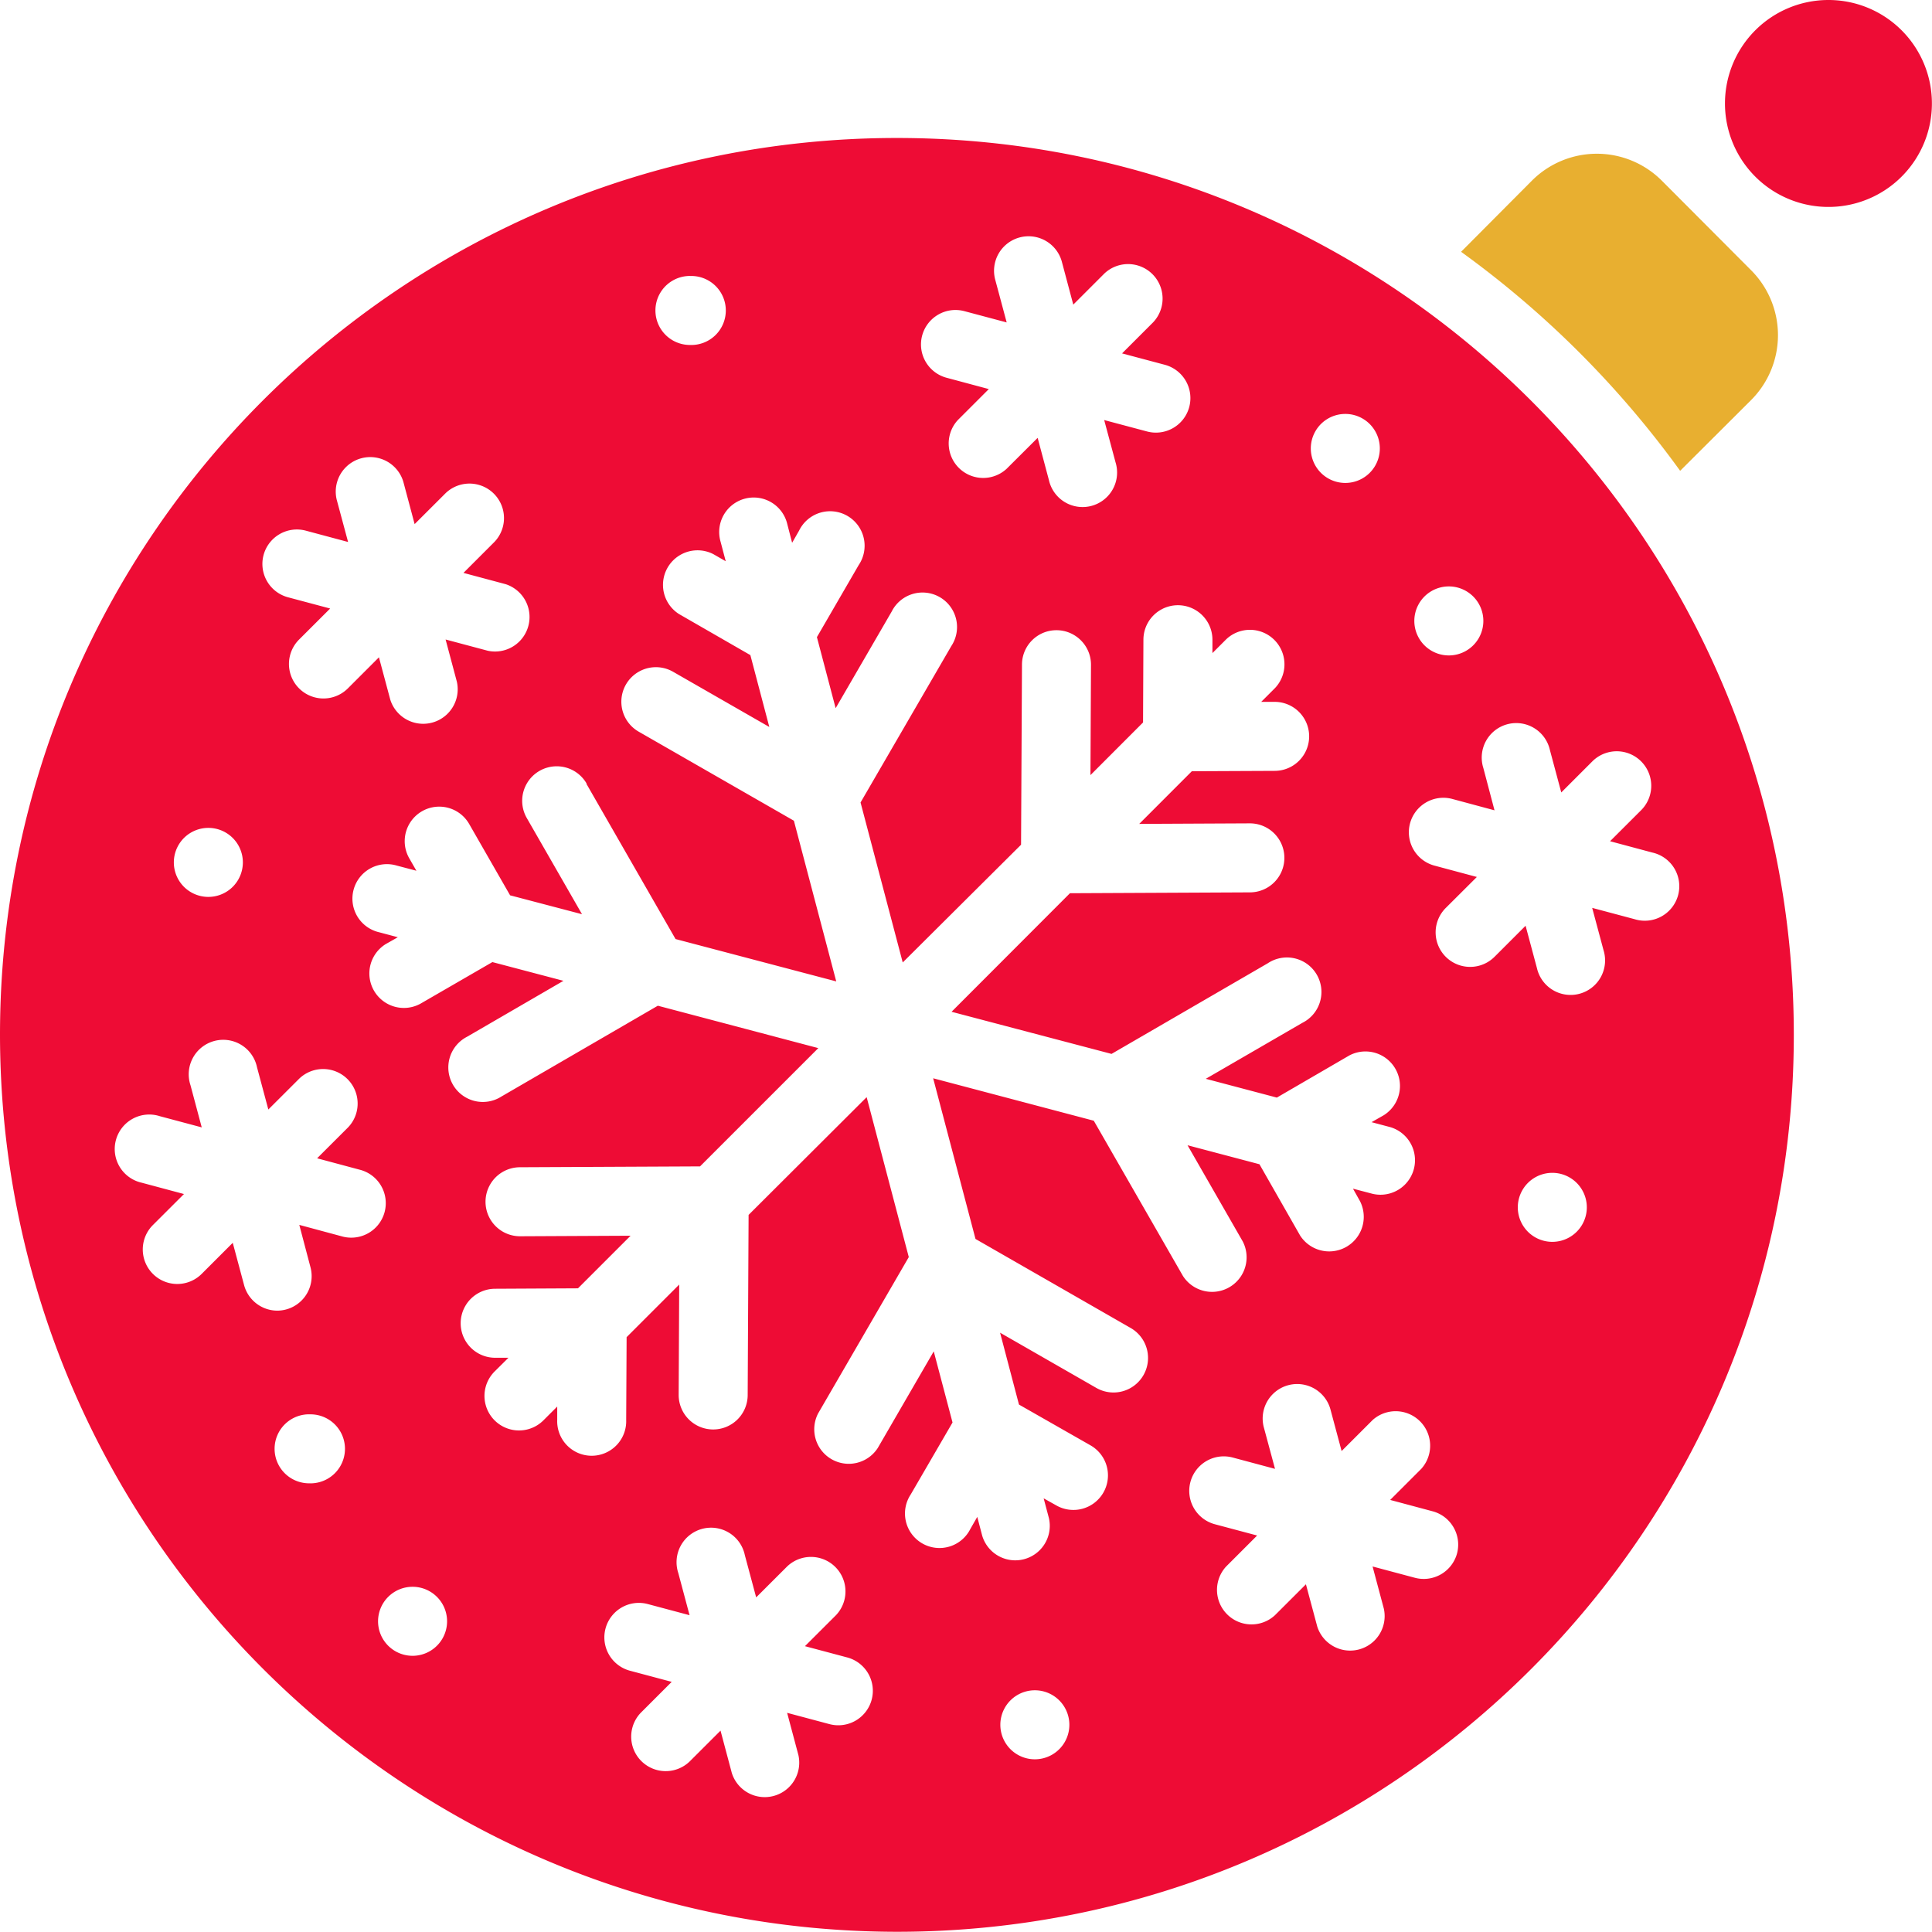 <svg width="36" height="36" viewBox="0 0 36 36" fill="none" xmlns="http://www.w3.org/2000/svg">
    <path d="m28.545 3.366-1.32 1.326a18.13 18.13 0 0 1 4.082 4.081l1.323-1.319a1.712 1.712 0 0 0 0-2.418l-1.665-1.67a1.711 1.711 0 0 0-2.42 0z" fill="#E8AF30"/>
    <path d="M16.712 35.996c9.23 0 16.713-7.483 16.713-16.713S25.942 2.571 16.712 2.571 0 10.053 0 19.283c.01 9.226 7.487 16.702 16.712 16.713zM5.785 27.639a.643.643 0 1 1 0-1.285.643.643 0 0 1 0 1.286zm1.928 3.214a.643.643 0 1 1 0-1.285.643.643 0 0 1 0 1.285zm8.529.819a.643.643 0 0 1-.788.454l-.787-.21.21.787a.643.643 0 0 1-1.241.333l-.21-.788-.58.579a.643.643 0 0 1-.908-.91l.578-.578-.787-.21a.643.643 0 0 1 .333-1.242l.787.21-.21-.786a.643.643 0 1 1 1.24-.333l.211.787.579-.578a.643.643 0 0 1 .909.909l-.579.578.788.21a.643.643 0 0 1 .455.788zm3.041 1.11a.643.643 0 1 1 0-1.286.643.643 0 0 1 0 1.286zm7.867-3.837a.643.643 0 0 1-.788.454l-.786-.21.21.787a.643.643 0 0 1-1.241.332l-.211-.787-.579.578a.643.643 0 0 1-.909-.908l.579-.579-.788-.21a.643.643 0 0 1 .333-1.243l.788.211-.212-.787a.643.643 0 0 1 1.242-.332l.211.787.579-.579a.643.643 0 0 1 .905.911l-.579.579.788.211c.343.09.548.442.458.785zm1.775-5.805a.643.643 0 1 1 0-1.286.643.643 0 0 1 0 1.286zm-1.928-12.213a.643.643 0 1 1 0 1.286.643.643 0 0 1 0-1.286zm-.723 4.415a.643.643 0 0 1 .786-.455l.788.212-.208-.788a.643.643 0 1 1 1.241-.332l.211.787.579-.579a.643.643 0 0 1 .909.91l-.579.578.788.211a.643.643 0 1 1-.333 1.241l-.788-.21.211.787a.643.643 0 1 1-1.241.333l-.211-.787-.578.578a.643.643 0 0 1-.91-.909l.58-.578-.788-.211a.643.643 0 0 1-.457-.788zm-1.206-7.629a.643.643 0 1 1 0 1.286.643.643 0 0 1 0-1.286zm-7.885-1.46a.643.643 0 0 1 .787-.455l.788.21-.211-.787a.643.643 0 1 1 1.242-.333l.21.788.579-.579a.643.643 0 0 1 .909.909l-.579.579.788.21a.643.643 0 1 1-.333 1.242l-.788-.21.211.786a.643.643 0 1 1-1.241.333l-.21-.787-.58.578a.643.643 0 0 1-.908-.909l.578-.578-.787-.211a.643.643 0 0 1-.455-.787zm-4.327-1.11a.643.643 0 1 1 0 1.285.643.643 0 0 1 0-1.286zm-1.929 9.462 1.661 2.893 2.994.789-.789-2.994-2.893-1.66a.643.643 0 0 1 .643-1.115l1.792 1.028-.353-1.339-1.331-.766a.644.644 0 0 1 .642-1.115l.23.132-.096-.364a.643.643 0 1 1 1.243-.328l.09.348.13-.227a.643.643 0 1 1 1.11.643l-.778 1.342.349 1.324 1.044-1.8a.643.643 0 1 1 1.111.643l-1.691 2.914.786 2.981 2.205-2.194.017-3.354c0-.355.287-.643.642-.643h.004c.353.002.64.289.64.643l-.01 2.057.98-.981.007-1.543a.643.643 0 1 1 1.286.003v.247l.257-.257a.643.643 0 0 1 .909.909l-.257.257h.25a.643.643 0 1 1 0 1.286l-1.543.007-.98.981 2.056-.01h.004a.643.643 0 0 1 .003 1.286l-3.354.016-2.206 2.209 2.981.785 2.913-1.69a.643.643 0 1 1 .643 1.111l-1.8 1.043 1.324.35 1.347-.783a.643.643 0 0 1 .643 1.113l-.225.128.347.092a.643.643 0 0 1-.328 1.243l-.365-.096.129.23a.644.644 0 0 1-1.115.642l-.757-1.327-1.34-.354 1.029 1.793a.644.644 0 0 1-1.115.642l-1.661-2.892-2.993-.791.789 2.994 2.893 1.66a.643.643 0 1 1-.643 1.115l-1.792-1.028.352 1.339 1.333.76a.644.644 0 1 1-.643 1.116l-.23-.129.097.365a.643.643 0 0 1-1.243.328l-.091-.347-.129.225a.643.643 0 1 1-1.111-.643l.779-1.341-.35-1.325-1.043 1.8a.643.643 0 0 1-1.112-.643l1.69-2.914-.785-2.98-2.2 2.194-.017 3.355a.643.643 0 0 1-.643.643h-.003a.643.643 0 0 1-.64-.643l.01-2.057-.98.98-.008 1.543a.643.643 0 1 1-1.285-.003v-.247l-.257.257a.643.643 0 0 1-.91-.91l.258-.256h-.247a.643.643 0 1 1 0-1.286l1.543-.008.98-.98-2.056.01H9.69a.643.643 0 1 1 0-1.286l3.354-.016 2.204-2.204-2.99-.79-2.913 1.691a.643.643 0 1 1-.643-1.112l1.797-1.043-1.324-.349-1.345.778a.643.643 0 0 1-.643-1.113l.226-.128-.346-.092a.643.643 0 1 1 .327-1.243l.365.096-.132-.23a.643.643 0 0 1 1.115-.642l.763 1.33 1.34.352-1.029-1.792a.643.643 0 0 1 1.115-.642l-.004.004zm-6.016-4.262a.643.643 0 0 1 .787-.455l.788.211-.212-.788a.643.643 0 0 1 1.242-.332l.21.787.58-.579a.643.643 0 0 1 .909.909l-.579.579.788.211a.643.643 0 0 1-.334 1.24l-.787-.21.21.787a.643.643 0 0 1-1.241.333l-.211-.788-.579.579a.643.643 0 1 1-.909-.91l.579-.578-.787-.21a.643.643 0 0 1-.454-.786zm-1.054 5.084a.643.643 0 1 1 0 1.285.643.643 0 0 1 0-1.285zm-.885 5.37.787.21-.21-.787a.643.643 0 1 1 1.24-.333l.211.787.579-.578a.643.643 0 0 1 .909.909l-.579.578.787.211a.643.643 0 1 1-.332 1.242l-.787-.212.208.788a.643.643 0 0 1-.616.81.643.643 0 0 1-.621-.477l-.211-.787-.579.579a.643.643 0 1 1-.909-.91l.579-.578-.788-.211a.643.643 0 1 1 .333-1.241h-.001zM34.067 0a1.928 1.928 0 0 0-1.377 3.274l.031.031A1.928 1.928 0 1 0 34.067 0z" fill="#EE0C35"/>
</svg>
